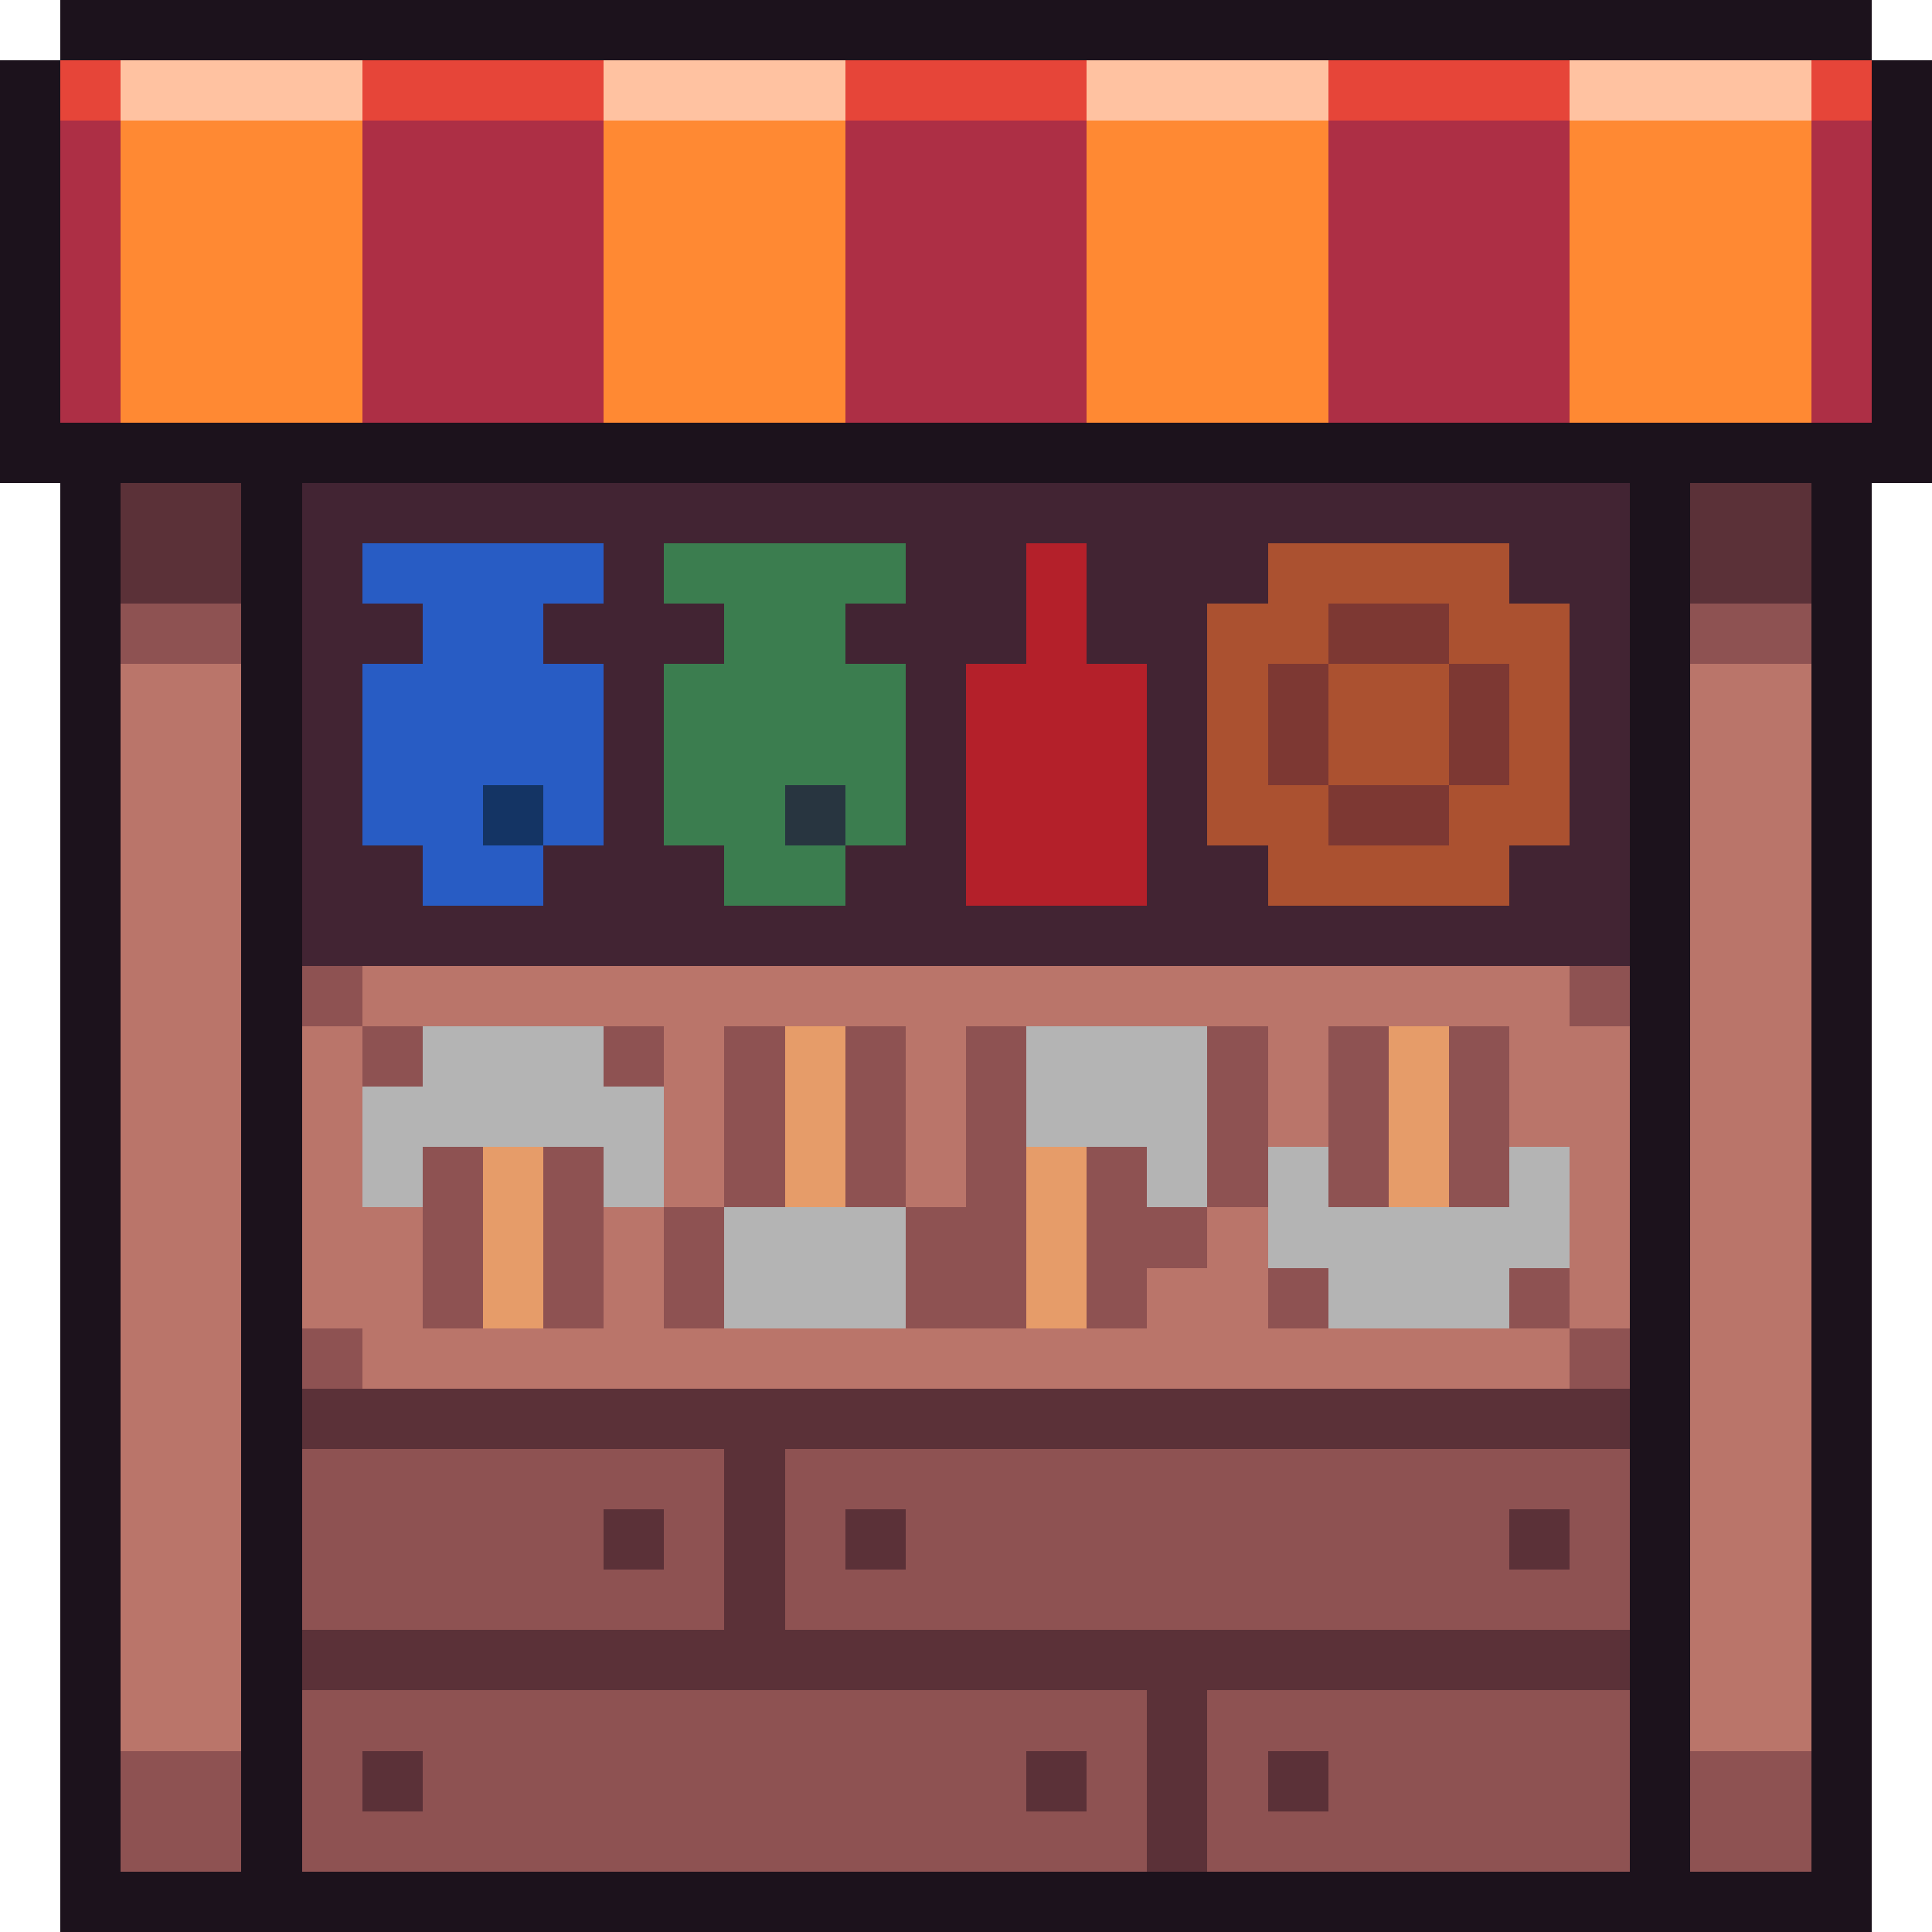 <svg xmlns="http://www.w3.org/2000/svg" viewBox="0 -0.5 32 32" shape-rendering="crispEdges">
<path stroke="#1c121c" d="M1 0h30M0 1h1M31 1h1M0 2h1M31 2h1M0 3h1M31 3h1M0 4h1M31 4h1M0 5h1M31 5h1M0 6h1M31 6h1M0 7h32M1 8h1M4 8h1M27 8h1M30 8h1M1 9h1M4 9h1M27 9h1M30 9h1M1 10h1M4 10h1M27 10h1M30 10h1M1 11h1M4 11h1M27 11h1M30 11h1M1 12h1M4 12h1M27 12h1M30 12h1M1 13h1M4 13h1M27 13h1M30 13h1M1 14h1M4 14h1M27 14h1M30 14h1M1 15h1M4 15h1M27 15h1M30 15h1M1 16h1M4 16h1M27 16h1M30 16h1M1 17h1M4 17h1M27 17h1M30 17h1M1 18h1M4 18h1M27 18h1M30 18h1M1 19h1M4 19h1M27 19h1M30 19h1M1 20h1M4 20h1M27 20h1M30 20h1M1 21h1M4 21h1M27 21h1M30 21h1M1 22h1M4 22h1M27 22h1M30 22h1M1 23h1M4 23h1M27 23h1M30 23h1M1 24h1M4 24h1M27 24h1M30 24h1M1 25h1M4 25h1M27 25h1M30 25h1M1 26h1M4 26h1M27 26h1M30 26h1M1 27h1M4 27h1M27 27h1M30 27h1M1 28h1M4 28h1M27 28h1M30 28h1M1 29h1M4 29h1M27 29h1M30 29h1M1 30h1M4 30h1M27 30h1M30 30h1M1 31h30" />
<path stroke="#e64539" d="M1 1h1M6 1h4M14 1h4M22 1h4M30 1h1" />
<path stroke="#ffc2a1" d="M2 1h4M10 1h4M18 1h4M26 1h4" />
<path stroke="#ad2f45" d="M1 2h1M6 2h4M14 2h4M22 2h4M30 2h1M1 3h1M6 3h4M14 3h4M22 3h4M30 3h1M1 4h1M6 4h4M14 4h4M22 4h4M30 4h1M1 5h1M6 5h4M14 5h4M22 5h4M30 5h1M1 6h1M6 6h4M14 6h4M22 6h4M30 6h1" />
<path stroke="#ff8933" d="M2 2h4M10 2h4M18 2h4M26 2h4M2 3h4M10 3h4M18 3h4M26 3h4M2 4h4M10 4h4M18 4h4M26 4h4M2 5h4M10 5h4M18 5h4M26 5h4M2 6h4M10 6h4M18 6h4M26 6h4" />
<path stroke="#5b3138" d="M2 8h2M28 8h2M2 9h2M28 9h2M5 23h22M12 24h1M10 25h1M12 25h1M14 25h1M25 25h1M12 26h1M5 27h22M19 28h1M6 29h1M17 29h1M19 29h1M21 29h1M19 30h1" />
<path stroke="#422433" d="M5 8h22M5 9h1M10 9h1M15 9h2M18 9h3M25 9h2M5 10h2M9 10h3M14 10h3M18 10h2M26 10h1M5 11h1M10 11h1M15 11h1M19 11h1M26 11h1M5 12h1M10 12h1M15 12h1M19 12h1M26 12h1M5 13h1M10 13h1M15 13h1M19 13h1M26 13h1M5 14h2M9 14h3M14 14h2M19 14h2M25 14h2M5 15h22" />
<path stroke="#285cc4" d="M6 9h4M7 10h2M6 11h4M6 12h4M6 13h2M9 13h1M7 14h2" />
<path stroke="#3b7d4f" d="M11 9h4M12 10h2M11 11h4M11 12h4M11 13h2M14 13h1M12 14h2" />
<path stroke="#b4202a" d="M17 9h1M17 10h1M16 11h3M16 12h3M16 13h3M16 14h3" />
<path stroke="#ab5130" d="M21 9h4M20 10h2M24 10h2M20 11h1M22 11h2M25 11h1M20 12h1M22 12h2M25 12h1M20 13h2M24 13h2M21 14h4" />
<path stroke="#8e5252" d="M2 10h2M28 10h2M5 16h1M26 16h1M6 17h1M10 17h1M12 17h1M14 17h1M16 17h1M20 17h1M22 17h1M24 17h1M12 18h1M14 18h1M16 18h1M20 18h1M22 18h1M24 18h1M7 19h1M9 19h1M12 19h1M14 19h1M16 19h1M18 19h1M20 19h1M22 19h1M24 19h1M7 20h1M9 20h1M11 20h1M15 20h2M18 20h2M7 21h1M9 21h1M11 21h1M15 21h2M18 21h1M21 21h1M25 21h1M5 22h1M26 22h1M5 24h7M13 24h14M5 25h5M11 25h1M13 25h1M15 25h10M26 25h1M5 26h7M13 26h14M5 28h14M20 28h7M2 29h2M5 29h1M7 29h10M18 29h1M20 29h1M22 29h5M28 29h2M2 30h2M5 30h14M20 30h7M28 30h2" />
<path stroke="#7d3833" d="M22 10h2M21 11h1M24 11h1M21 12h1M24 12h1M22 13h2" />
<path stroke="#ba756a" d="M2 11h2M28 11h2M2 12h2M28 12h2M2 13h2M28 13h2M2 14h2M28 14h2M2 15h2M28 15h2M2 16h2M6 16h20M28 16h2M2 17h2M5 17h1M11 17h1M15 17h1M21 17h1M25 17h2M28 17h2M2 18h2M5 18h1M11 18h1M15 18h1M21 18h1M25 18h2M28 18h2M2 19h2M5 19h1M11 19h1M15 19h1M26 19h1M28 19h2M2 20h2M5 20h2M10 20h1M20 20h1M26 20h1M28 20h2M2 21h2M5 21h2M10 21h1M19 21h2M26 21h1M28 21h2M2 22h2M6 22h20M28 22h2M2 23h2M28 23h2M2 24h2M28 24h2M2 25h2M28 25h2M2 26h2M28 26h2M2 27h2M28 27h2M2 28h2M28 28h2" />
<path stroke="#143464" d="M8 13h1" />
<path stroke="#283540" d="M13 13h1" />
<path stroke="#b4b4b4" d="M7 17h3M17 17h3M6 18h5M17 18h3M6 19h1M10 19h1M19 19h1M21 19h1M25 19h1M12 20h3M21 20h5M12 21h3M22 21h3" />
<path stroke="#e69c69" d="M13 17h1M23 17h1M13 18h1M23 18h1M8 19h1M13 19h1M17 19h1M23 19h1M8 20h1M17 20h1M8 21h1M17 21h1" />
</svg>